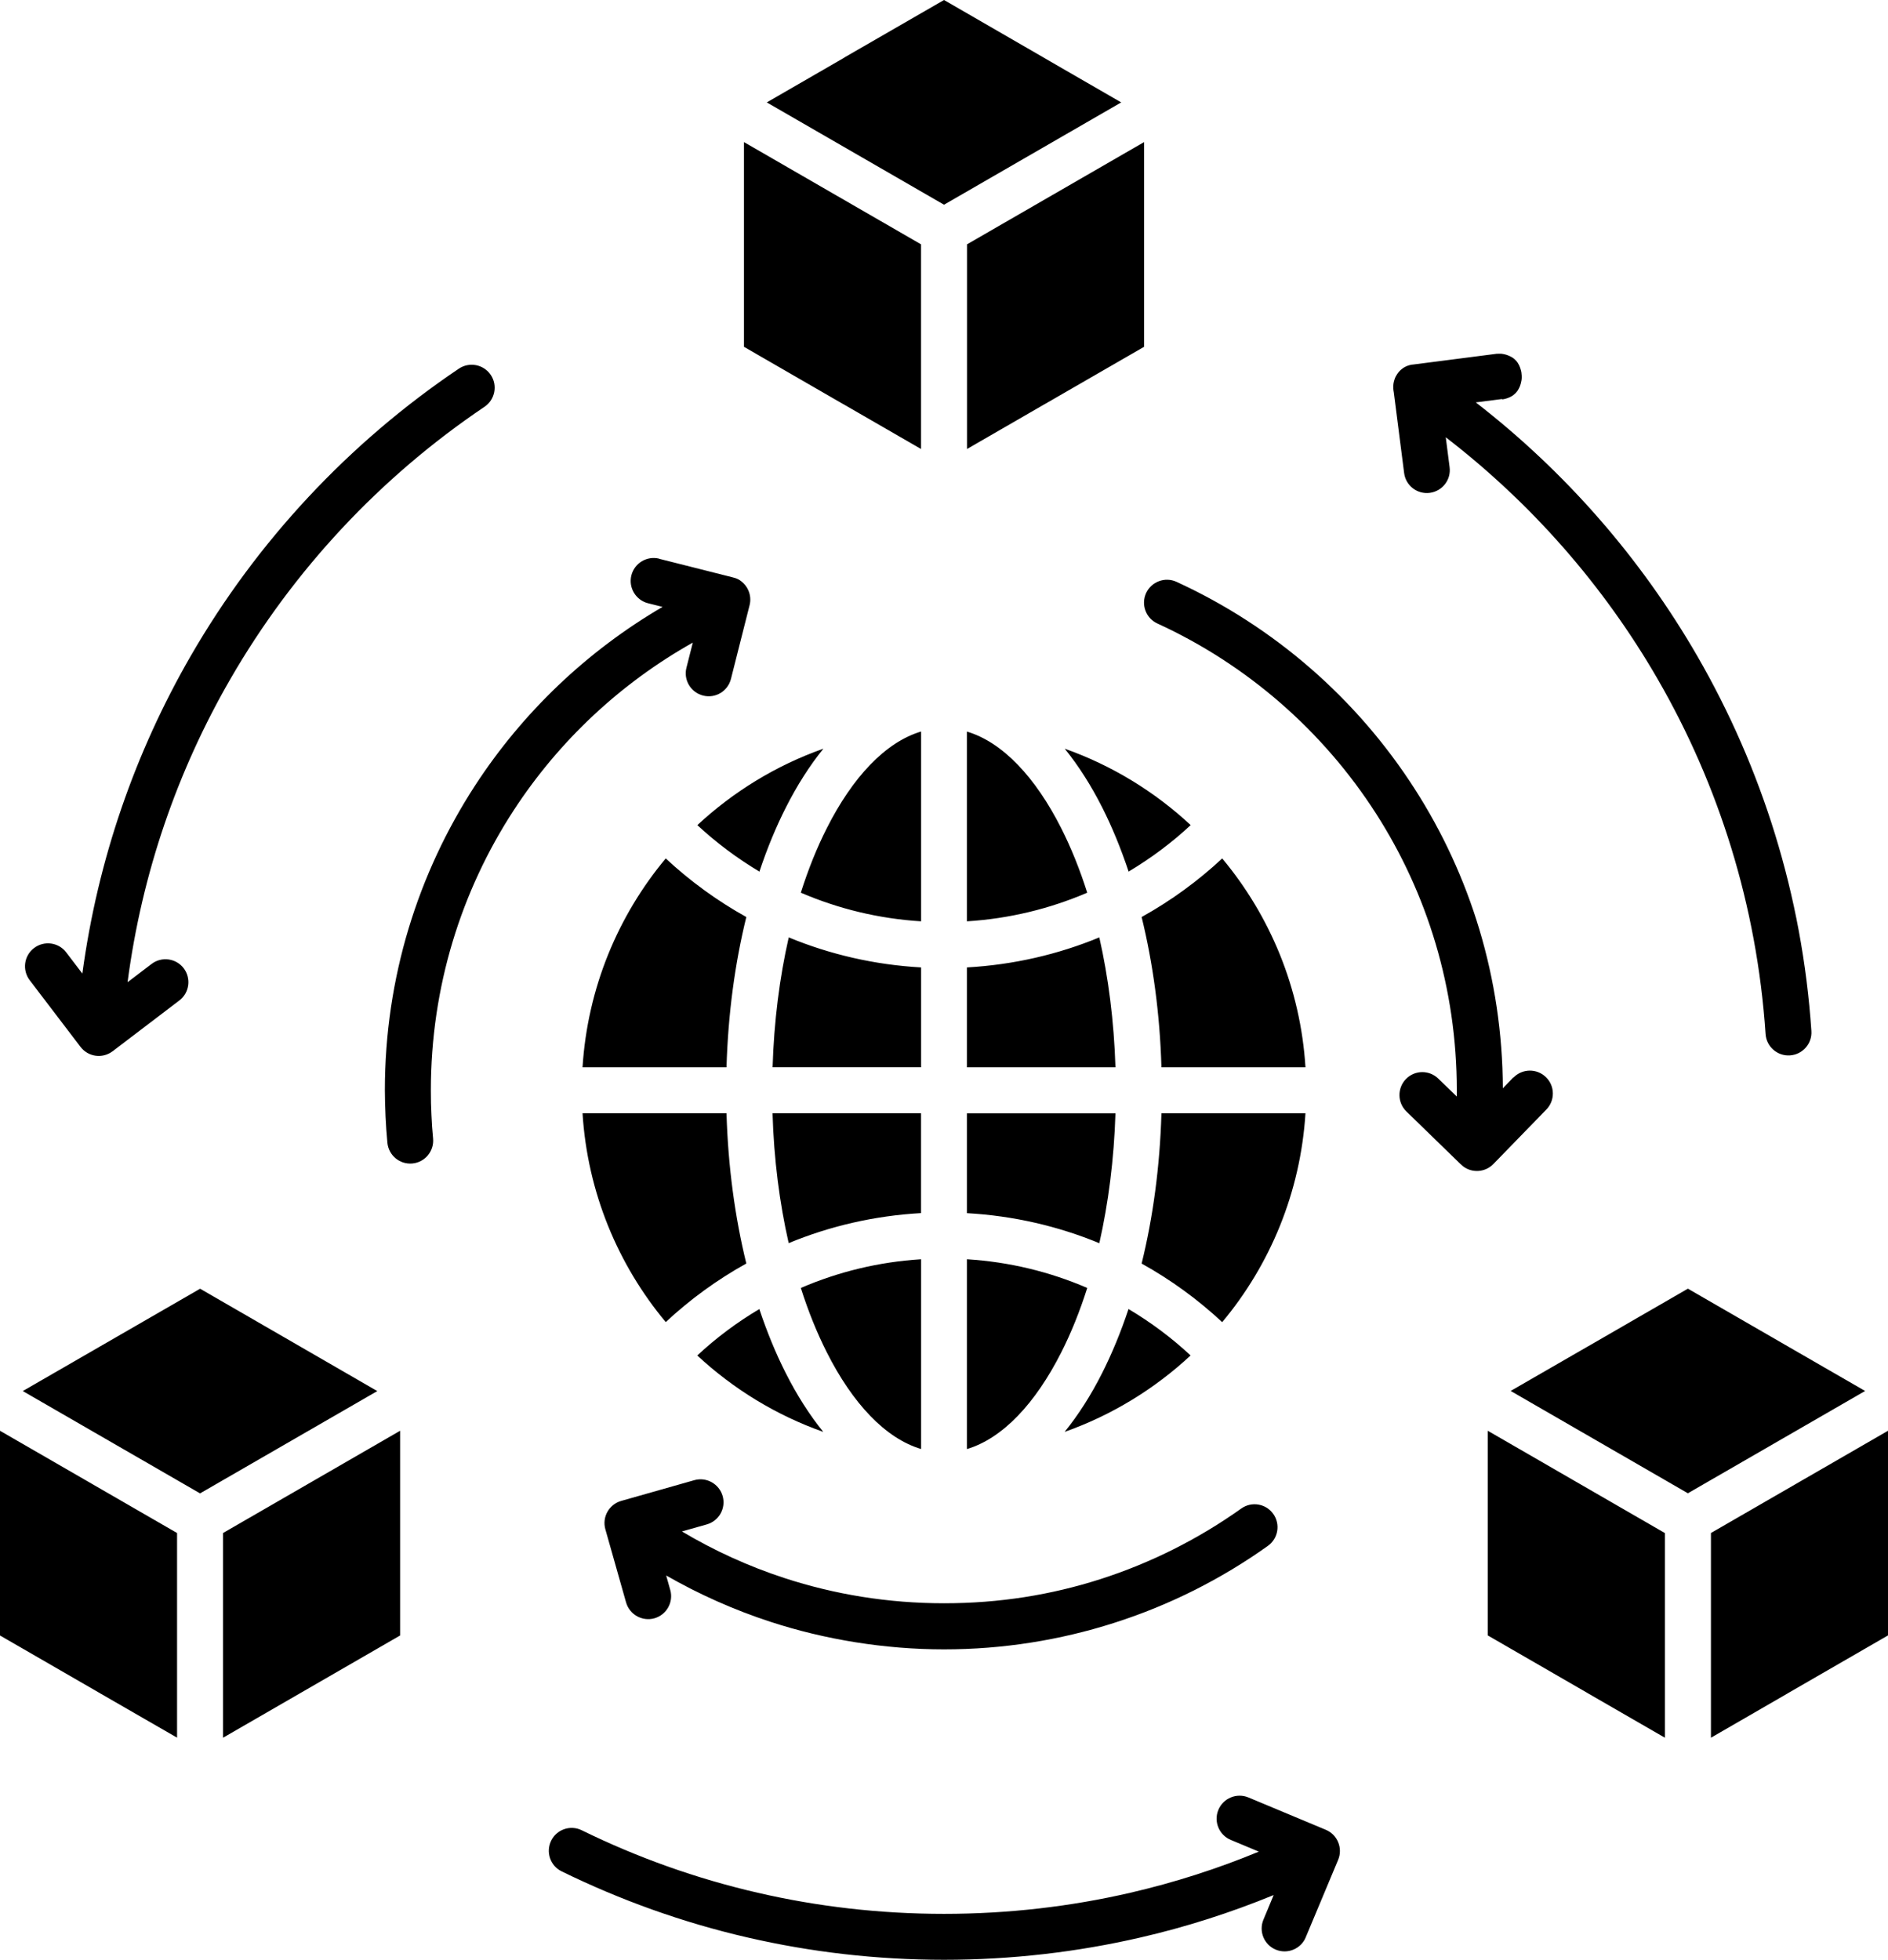 <?xml version="1.0" encoding="UTF-8"?><svg id="Layer_2" xmlns="http://www.w3.org/2000/svg" viewBox="0 0 338.33 351.15"><g id="Layer_1-2"><path d="M270.72,249.23l31.75,18.33,31.76-18.33-13.61-7.85c-.07-.04-.15-.09-.22-.13l-17.93-10.35-17.92,10.35h-.01l-13.82,7.97h0ZM298.35,311.36v-36.67l-31.74-18.33v36.67l17.94,10.36h-.01l13.81,7.97ZM306.6,274.69v36.67l13.59-7.85c.07-.04.14-.09.21-.13l17.93-10.35v-36.67l-31.73,18.32h0ZM71.7,256.36l-31.73,18.32v36.68l31.73-18.32v-36.68ZM4.09,249.25l31.76,18.33,31.76-18.33-13.83-7.99h0s-17.92-10.35-17.92-10.35l-31.77,18.33h0ZM31.73,274.68L0,256.36v36.68l17.7,10.22c.07.04.15.07.22.13l13.81,7.96v-36.67h0ZM165.05,80.45v-36.67l-31.73-18.32v36.68l17.7,10.22c.07.03.15.07.22.12l13.81,7.97h0ZM205.02,25.46l-31.73,18.32v36.67l13.8-7.97h.01s17.92-10.34,17.92-10.34V25.46h0ZM169.17,36.68l31.75-18.33-13.83-7.99h.01S169.17,0,169.17,0l-17.72,10.22c-.07.05-.14.1-.21.14l-13.83,7.99,31.76,18.33h0ZM202.24,156.17c4.01-2.39,7.74-5.17,11.13-8.33-6.44-5.99-14.11-10.7-22.57-13.69,2.46,3.03,4.72,6.58,6.73,10.55,1.76,3.49,3.34,7.34,4.72,11.47ZM173.27,165.08c7.59-.47,14.83-2.25,21.49-5.1l.07-.03c-1.33-4.2-2.9-8.07-4.65-11.54-4.63-9.16-10.52-15.43-16.91-17.33v34.01h0ZM143.51,159.95l.07.03c6.65,2.85,13.88,4.63,21.48,5.1v-34.01c-6.39,1.91-12.28,8.18-16.9,17.33-1.76,3.47-3.32,7.35-4.65,11.54h0ZM124.96,147.84c3.4,3.15,7.12,5.94,11.13,8.33,1.37-4.13,2.96-7.97,4.73-11.47,2.01-3.97,4.27-7.52,6.73-10.55-8.48,2.99-16.13,7.7-22.58,13.69ZM133.74,164.31c-5.24-2.91-10.08-6.44-14.44-10.5-8.56,10.26-14.01,23.22-14.91,37.42h25.8c.28-9.58,1.52-18.68,3.55-26.92h0ZM165.06,173.34c-8.36-.47-16.34-2.33-23.72-5.38-1.63,7.16-2.64,15-2.89,23.26h26.61v-17.89ZM197,167.96c-7.39,3.05-15.37,4.91-23.73,5.38v17.89h26.62c-.26-8.26-1.27-16.11-2.89-23.26ZM219.02,153.81c-4.35,4.06-9.2,7.59-14.44,10.5,2.02,8.24,3.27,17.33,3.55,26.92h25.81c-.89-14.19-6.35-27.15-14.92-37.42h0ZM136.08,234.55c-4,2.37-7.73,5.16-11.13,8.32,6.45,5.99,14.11,10.7,22.58,13.69-2.46-3.03-4.72-6.57-6.73-10.55-1.77-3.49-3.35-7.34-4.73-11.46h0ZM165.06,225.63c-7.59.47-14.82,2.25-21.48,5.11l-.07.03c1.33,4.2,2.9,8.06,4.65,11.53,4.62,9.16,10.51,15.43,16.9,17.33v-34.01h0ZM194.83,230.77l-.07-.03c-6.65-2.86-13.88-4.64-21.49-5.11v34.01c6.4-1.91,12.28-8.18,16.91-17.33,1.76-3.47,3.32-7.34,4.65-11.53h0ZM213.36,242.87c-3.39-3.15-7.11-5.94-11.13-8.32-1.37,4.12-2.96,7.96-4.72,11.46-2.01,3.98-4.27,7.52-6.73,10.55,8.46-2.99,16.13-7.7,22.57-13.69ZM204.58,226.4c5.24,2.91,10.08,6.44,14.44,10.5,8.57-10.26,14.02-23.22,14.92-37.42h-25.81c-.28,9.58-1.52,18.68-3.55,26.92h0ZM173.27,217.37c8.36.47,16.34,2.33,23.73,5.38,1.62-7.16,2.63-15,2.89-23.26h-26.62v17.89ZM141.33,222.74c7.38-3.05,15.36-4.91,23.72-5.38v-17.89h-26.61c.24,8.26,1.26,16.11,2.89,23.26ZM119.3,236.89c4.35-4.06,9.2-7.59,14.44-10.5-2.02-8.24-3.27-17.33-3.55-26.92h-25.8c.89,14.19,6.35,27.15,14.91,37.42h0ZM120.11,284.88c.62,2.19-.66,4.46-2.84,5.08-2.19.61-4.46-.67-5.08-2.85l-3.71-13.1c-.62-2.19.66-4.46,2.84-5.08l13.11-3.72c2.18-.61,4.45.67,5.07,2.85.62,2.19-.66,4.46-2.85,5.08l-4.45,1.26c5.76,3.43,11.91,6.24,18.4,8.36,8.98,2.93,18.58,4.51,28.57,4.51s19.2-1.51,27.98-4.31c9.11-2.92,17.63-7.22,25.29-12.67,1.85-1.32,4.42-.88,5.73.97,1.32,1.85.88,4.42-.97,5.73-8.32,5.93-17.59,10.62-27.57,13.8-9.64,3.08-19.88,4.74-30.46,4.74s-21.31-1.74-31.11-4.94c-6.55-2.14-12.8-4.93-18.68-8.3l.73,2.6h0ZM271.22,193.07c1.58-1.62,4.18-1.66,5.81-.07,1.63,1.58,1.66,4.18.07,5.81l-9.49,9.76c-1.47,1.51-3.81,1.65-5.44.4-.17-.14-.33-.28-.48-.43l-9.66-9.39c-1.63-1.58-1.66-4.18-.09-5.81,1.59-1.63,4.18-1.66,5.81-.07l3.31,3.2v-1.12c0-18.28-5.31-35.3-14.49-49.6-9.49-14.78-23.08-26.66-39.16-34.03-2.07-.95-2.97-3.39-2.03-5.45.95-2.05,3.39-2.97,5.45-2.02,17.53,8.04,32.34,20.98,42.66,37.06,9.96,15.5,15.75,33.93,15.82,53.69l1.88-1.95h0ZM118.16,100.13l13.15,3.32h.01s.01.01.01.01c.07.02.16.04.23.06h0l.1.03h.03s.05.02.05.02h.01s.01.01.01.01h.01s.01.01.01.01h.02s.01.01.01.01h.02s.01.01.01.01h.01s.09.04.09.04h.01l.1.04h0l.07.03h.01s.1.05.14.07l.04.02.06.04h.01l.07.04h.02c.06.05.14.11.21.15l.04.03.02.02.03.02.02.02h.02s.01.01.01.01c.54.42.99.96,1.28,1.63.39.89.45,1.85.21,2.73l-3.32,13.13c-.55,2.21-2.78,3.56-4.99,3-2.2-.55-3.55-2.79-2.99-4.99l1.14-4.5c-12.98,7.29-24.01,17.64-32.11,30.07-9.38,14.41-14.83,31.62-14.83,50.13,0,1.63.03,3.09.1,4.35.06,1.49.16,2.93.3,4.32.2,2.26-1.47,4.26-3.73,4.46-2.26.2-4.25-1.46-4.46-3.73-.15-1.59-.26-3.16-.33-4.71-.07-1.74-.12-3.3-.12-4.71,0-20.13,5.95-38.88,16.18-54.6,8.54-13.11,20.06-24.08,33.58-31.98l-2.59-.65c-2.2-.55-3.55-2.79-3-4.99.55-2.2,2.79-3.55,4.99-3h0ZM5.32,175.63c-1.37-1.81-1.03-4.39.78-5.76,1.81-1.38,4.39-1.03,5.76.77l2.9,3.8c2.76-20.48,9.49-39.69,19.39-56.86,11.91-20.63,28.41-38.28,48.07-51.52,1.88-1.27,4.44-.78,5.72,1.11,1.27,1.88.77,4.45-1.12,5.72-18.66,12.57-34.28,29.28-45.55,48.8-9.45,16.37-15.84,34.72-18.41,54.3l4.3-3.27c1.8-1.38,4.38-1.03,5.76.77,1.37,1.81,1.03,4.39-.78,5.77l-11.68,8.89c-.09.09-.19.16-.29.22-1.81,1.36-4.37,1.01-5.74-.79l-9.11-11.95ZM234,347.1c-.86,2.1-3.28,3.1-5.38,2.23s-3.09-3.28-2.21-5.38l1.83-4.4c-7.68,3.15-15.64,5.71-23.85,7.6-11.35,2.62-23.14,4-35.22,4s-23.88-1.38-35.22-4c-11.64-2.68-22.79-6.7-33.31-11.85-2.03-.99-2.87-3.45-1.87-5.49.99-2.03,3.45-2.87,5.48-1.87,9.91,4.86,20.48,8.65,31.54,11.2,10.7,2.47,21.87,3.78,33.38,3.78s22.68-1.31,33.38-3.78c7.95-1.84,15.65-4.31,23.03-7.37l-5.02-2.1c-2.1-.87-3.1-3.28-2.23-5.38.87-2.1,3.28-3.1,5.38-2.23l13.86,5.79c2.1.87,3.1,3.28,2.23,5.38l-5.8,13.86h0ZM269.21,71.49l-4.75.61c16,12.39,29.53,27.84,39.72,45.49,11.55,20.02,18.78,42.81,20.42,67.13.16,2.27-1.57,4.23-3.83,4.38-2.27.16-4.23-1.57-4.38-3.83-1.55-23.05-8.4-44.66-19.33-63.58-9.71-16.81-22.65-31.54-37.98-43.34l.69,5.37c.29,2.25-1.31,4.3-3.56,4.59-2.26.29-4.31-1.31-4.59-3.56l-1.85-14.45c-.05-.22-.07-.46-.09-.69-.04-.61.05-1.19.26-1.74h0l.03-.07v-.02c.03-.05.05-.11.07-.16h.01s.03-.1.03-.1h0c.03-.05.06-.11.1-.17h0c.03-.05.06-.11.1-.16h0s.04-.09.04-.09h.01c.12-.19.24-.36.39-.52l.06-.07h0l.07-.06h0l.06-.07s.07-.07.12-.11l.02-.02h.01s.06-.06.06-.06h.01s.06-.05.06-.05l.06-.05h.01s.06-.05.06-.05v-.02s.07-.03.07-.03l.02-.02.05-.04h.02s.06-.04.06-.04l.02-.02.05-.03.03-.02.06-.03h.02s.05-.04.05-.04l.03-.02.05-.02.04-.02.04-.02.04-.02.06-.03h.02s.05-.03.05-.03l.05-.02h.04s.04-.03.04-.03l.05-.02h.03s.06-.03.06-.03h.03s.06-.03.06-.03h.05s.04-.02.04-.02l.04-.02h.06s.1-.03.1-.03l.09-.02h.05s.06-.02.06-.02l.1-.02h.1s14.91-1.92,14.91-1.92h0s.07-.01.11-.02h.21s.1-.01.1-.01h.11s.07-.01.11,0h.2s.11.01.11.01h.1s.11.03.11.03h.1s.1.03.1.03h0l.1.02h0l.11.02h0l.1.03h0l.1.02h0s.06.02.1.03h0l.09.03h0l.1.04h0l.1.03h0l.09.04h0l.1.04h0l.09.04h0l.09.04h0l.09.05h0s.06.03.09.04h0l.09.05h0l.09.05h0l.09.05h0l.07.06h0l.09.05h0l.07.06h0l.07.06h0l.07.06h0s.05.04.07.06h0l.06.07h0l.07.06h0l.06.07h0l.07.07h0l.06.07h0l.05.07h0l.06.09h0l.06.07h0l.05.09h0l.05.09h0l.05.09h0l.05.09h0l.05.09h0l.04.09h0l.04.1h0l.04.09h0l.04.1h0l.04.1h0l.03.1h0l.03.1h0l.03.1h0l.03.1h0l.03.1h0l.02.11h0l.02.1h0l.02.11h0l.02.11h0v.11h.01v.11h.01v.1s.01.01.01.01v.1h.01v.11h0v.11h0v.11h0v.1h0v.11h-.01v.1h-.01v.11h-.01v.1h-.01l-.02.11h0l-.02.1h0l-.02.1h0l-.02.1h0l-.02.1h0s-.03.1-.03.1h0s-.03.1-.03.1h0l-.03.1h0l-.03.1h0l-.04.1h0l-.03.09h0l-.04.1h0l-.04.09h0l-.05.09h0l-.04.09h0l-.05.09h0l-.05.09h0l-.05.09h0l-.05.09h0l-.05.07h0l-.06.07h0s-.06.09-.06.09h0l-.06.07h0l-.06.07h0l-.06.07h0l-.06.06h0l-.07.07h0l-.07.06h0l-.07.06h0l-.07.06h0l-.07.06h0l-.07.06h0l-.09.06h0l-.07.05h0l-.09.05h0l-.09.05h0l-.09.05h0l-.09.05h0s-.06.02-.1.04h0l-.09.04h0l-.1.04h0l-.09.04h0l-.1.04h0l-.1.03h0l-.1.03h0l-.1.03h0l-.11.03h0l-.1.03h0l-.1.02h0l-.11.02h0l-.11.02h-.1s-.11.03-.11.03h0Z"/></g></svg>